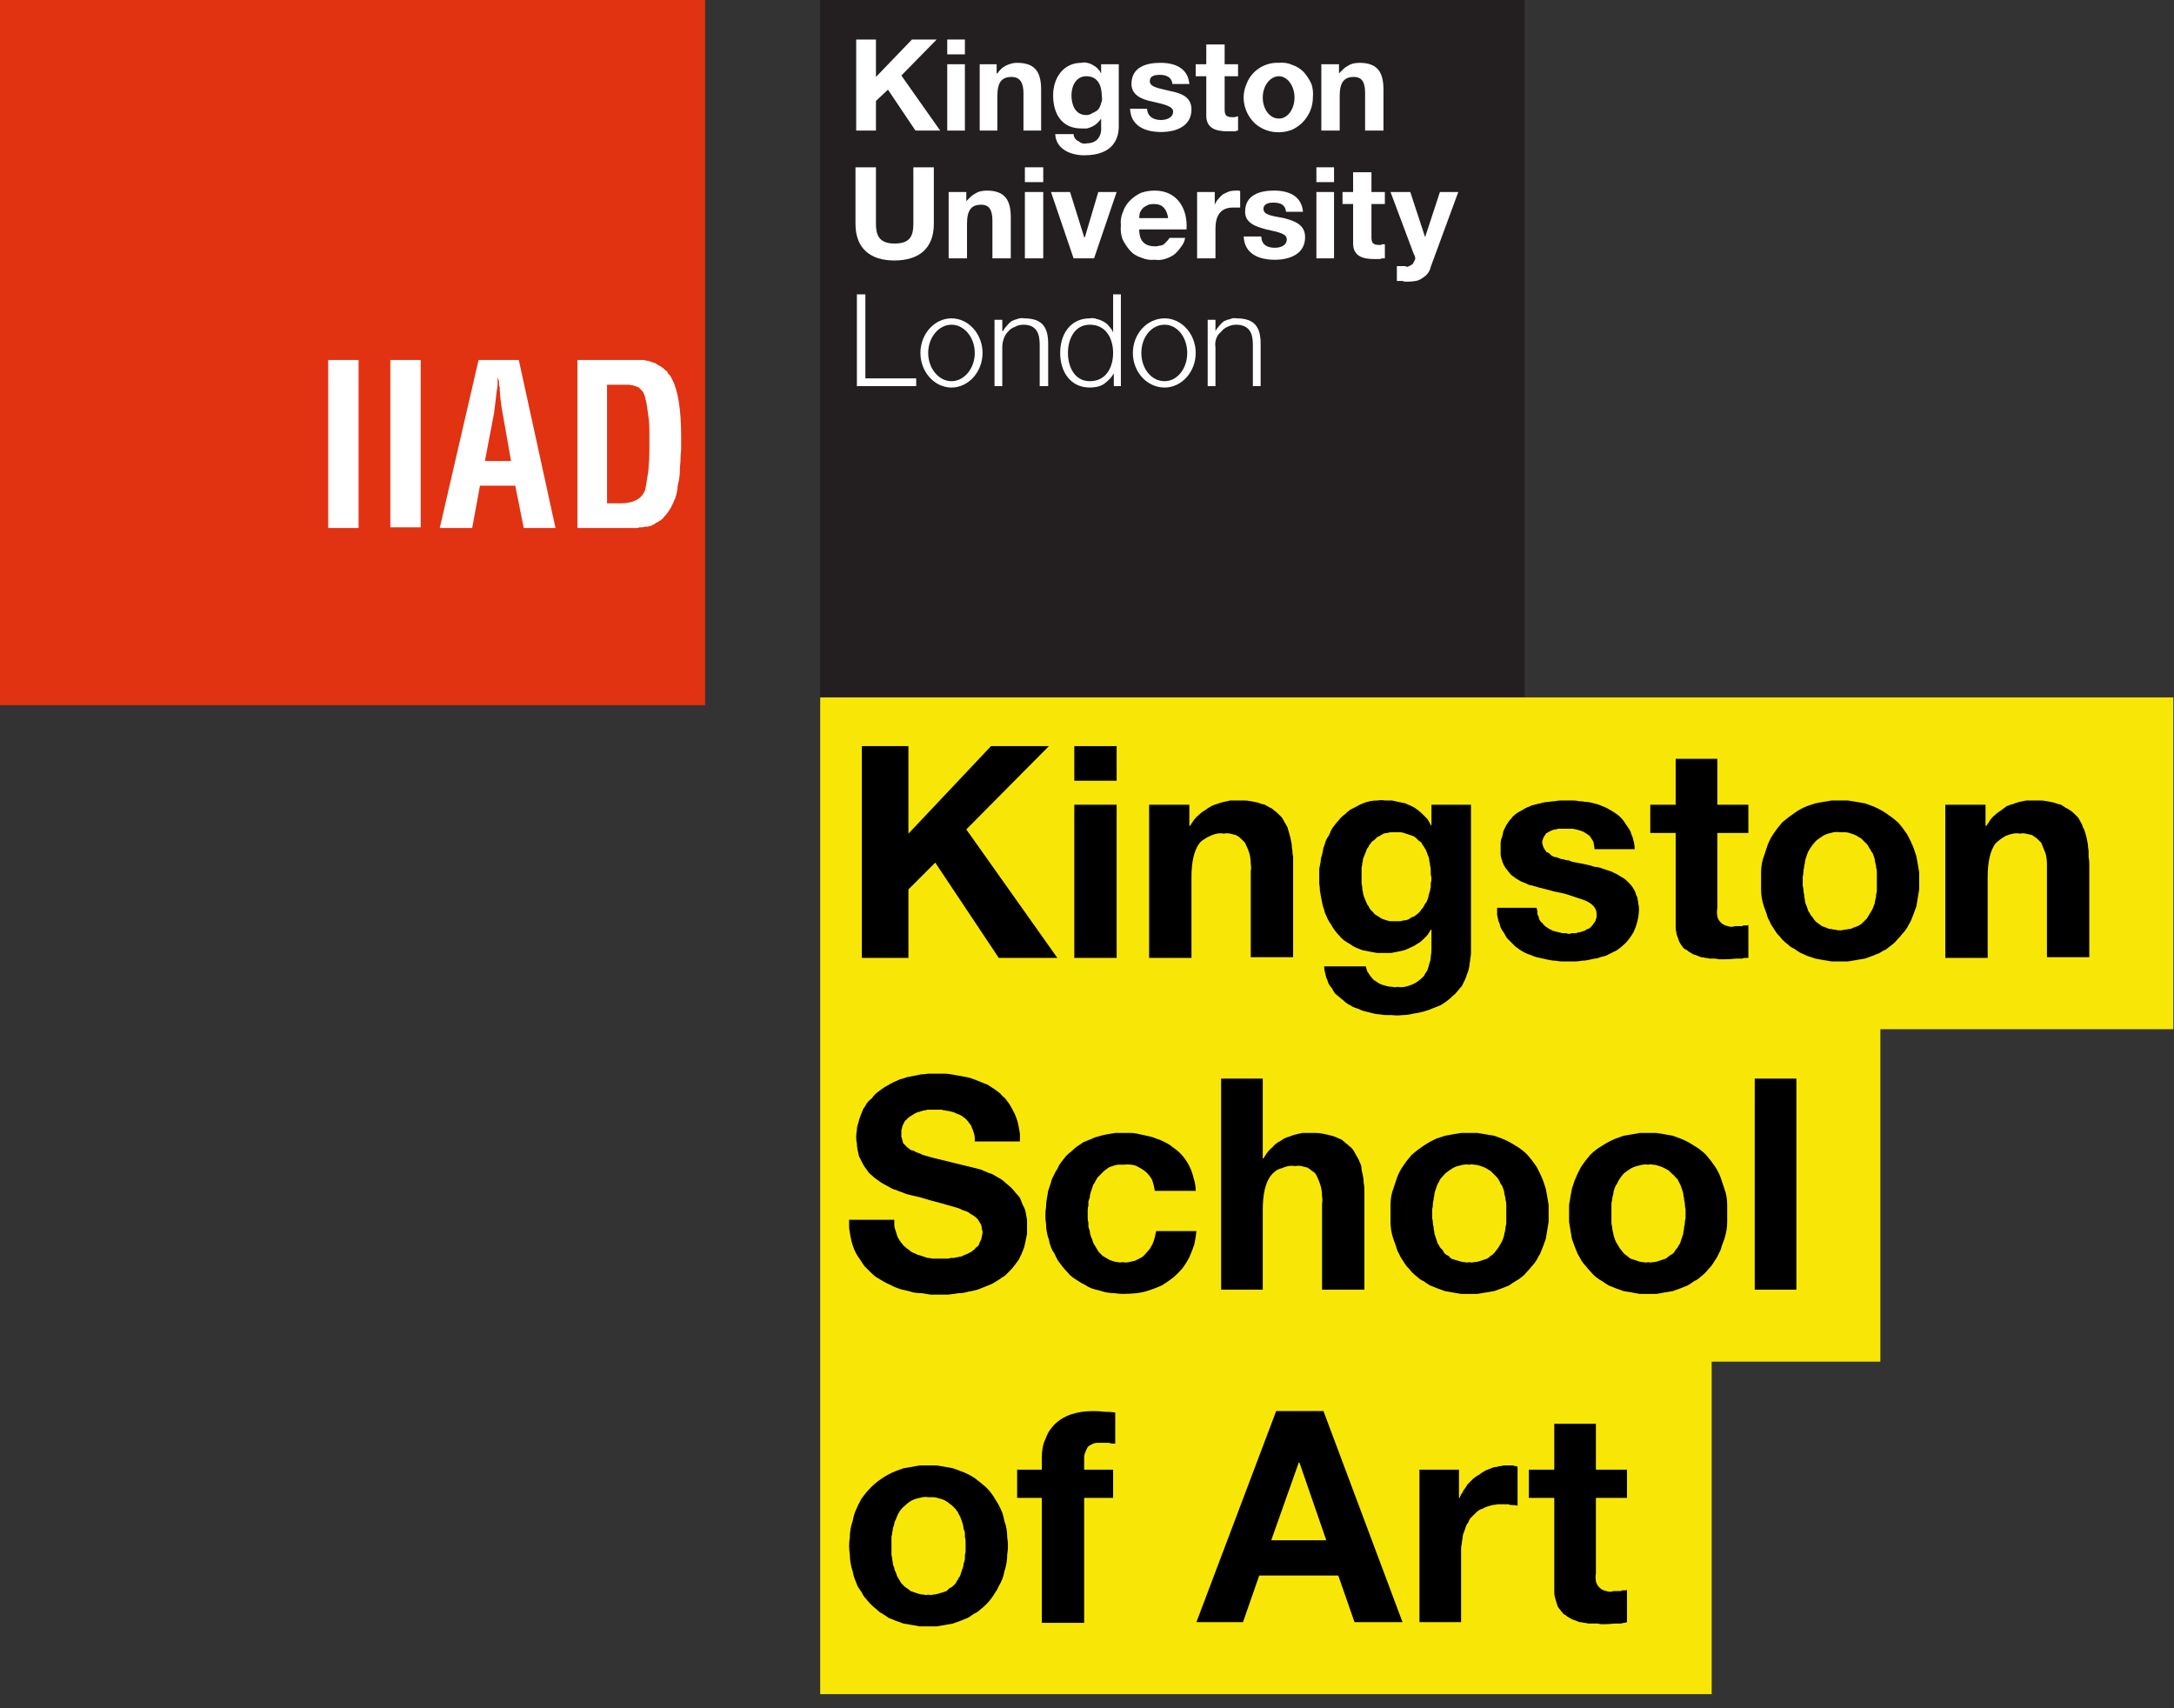 <svg version="1.2" xmlns="http://www.w3.org/2000/svg" viewBox="0 0 308 242" width="308" height="242">
	<rect x="0" y="0" width="308" height="242" fill="#333333" stroke="none"/>
	<title>IIAD Kingston logos-svg</title>
	<style>
		.s0 { fill: #231f20 } 
		.s1 { fill: #ffffff } 
		.s2 { fill: #f8e706 } 
		.s3 { fill: #000000 } 
		.s4 { fill: #e13212 } 
	</style>
	<g id="Layer">
		<path id="Layer" class="s0" d="m116.2 0h99.8v99.9h-99.8z"/>
		<g id="Layer">
			<path id="Layer" class="s1" d="m122.6 53.6h7.2v1.1h-8.4v-13h1.2z"/>
			<path id="Layer" class="s1" d="m189.8 13.6v4.9h-2.6v-9.4h2.5v1.3q0.3-0.3 0.6-0.6 0.3-0.3 0.7-0.5 0.3-0.2 0.7-0.3 0.5-0.1 0.9-0.1c2.7 0 3.4 1.5 3.4 3.8v5.8h-2.6v-5.3c0-1.5-0.4-2.3-1.6-2.3-1.4 0-2 0.8-2 2.7z"/>
			<path id="Layer" class="s1" d="m186.5 23.7h2.5v2.1h-2.5z"/>
			<path id="Layer" class="s1" d="m121.2 31.7v-8h2.9v8c0 1.4 0.3 2.8 2.6 2.8 2.1 0 2.7-0.9 2.7-2.8v-8h2.9v8c0 3.5-2.1 5.2-5.6 5.2-3.4 0-5.5-1.7-5.5-5.2z"/>
			<path id="Layer" fill-rule="evenodd" class="s1" d="m183.1 9.2q0.9 0.3 1.6 1 0.7 0.8 1.1 1.7 0.3 0.9 0.2 1.9c0 2-1.2 3.8-3 4.6-1.9 0.7-4 0.3-5.4-1.1-1.4-1.5-1.8-3.6-1-5.4 0.7-1.9 2.6-3.1 4.6-3q1-0.1 1.9 0.3zm0.3 4.6c0-1.6-1-3-2.2-3-1.3 0-2.3 1.4-2.3 3 0 1.7 1 3 2.3 3 1.2 0 2.2-1.3 2.2-3z"/>
			<path id="Layer" class="s1" d="m194.3 27.2h1.9v1.7h-1.9v4.7c0 0.8 0.2 1.1 1.1 1.1q0.1 0 0.2 0 0.1 0 0.2-0.1 0.1 0 0.2 0 0.1 0 0.2 0v2q-0.2 0-0.4 0-0.2 0.1-0.4 0.1-0.1 0-0.3 0-0.2 0-0.4 0c-1.6 0-3-0.4-3-2.2v-5.6h-1.5v-1.7h1.5v-2.8h2.6z"/>
			<path id="Layer" class="s1" d="m186.5 27.2h2.5v9.4h-2.5z"/>
			<path id="Layer" class="s1" d="m140.6 36.6v-5.3c0-1.5-0.4-2.3-1.6-2.3-1.4 0-2 0.8-2 2.7v4.9h-2.6v-9.4h2.5v1.3q0.3-0.3 0.6-0.6 0.3-0.3 0.7-0.5 0.3-0.2 0.7-0.3 0.5-0.1 0.9-0.1c2.7 0 3.4 1.5 3.4 3.8v5.8z"/>
			<path id="Layer" class="s1" d="m206.6 27.2l-3.9 10.6q-0.1 0.5-0.4 0.9-0.3 0.4-0.8 0.7-0.4 0.3-0.9 0.4-0.6 0.1-1.1 0.1-0.2 0-0.4 0-0.2 0-0.4-0.1-0.2 0-0.4 0-0.2 0-0.4 0v-2.1q0.2 0 0.4 0 0.2 0 0.4 0 0.2 0 0.4 0 0.1 0.1 0.3 0.1 0.3-0.1 0.6-0.3 0.2-0.1 0.3-0.4 0.2-0.3 0.2-0.5 0-0.3-0.2-0.6l-3.3-8.8h2.8l2.1 6.4 2.1-6.4z"/>
			<path id="Layer" class="s1" d="m141.3 18.5h-2.5v-9.4h2.4v1.3h0.1q0.2-0.3 0.5-0.6 0.3-0.3 0.7-0.5 0.4-0.2 0.8-0.3 0.4-0.1 0.8-0.1c2.7 0 3.4 1.5 3.4 3.8v5.8h-2.5v-5.3c0-1.5-0.5-2.3-1.7-2.3-1.4 0-2 0.8-2 2.7z"/>
			<path id="Layer" class="s1" d="m124.1 18.5h-2.8v-12.9h2.8v5.3l5.1-5.3h3.5l-5 5.1 5.5 7.8h-3.5l-3.9-5.8-1.7 1.6z"/>
			<path id="Layer" class="s1" d="m134.2 9.1h2.5v9.4h-2.5z"/>
			<path id="Layer" fill-rule="evenodd" class="s1" d="m134.8 54.9c-2.4 0-4.4-2.2-4.4-4.9 0-2.7 2-4.9 4.4-4.9 2.4 0 4.4 2.2 4.4 4.9 0 2.7-2 4.9-4.4 4.9zm3.3-4.9c0-2.2-1.5-4-3.3-4-1.8 0-3.3 1.8-3.3 4 0 2.2 1.5 4 3.3 4 1.8 0 3.3-1.8 3.3-4z"/>
			<path id="Layer" fill-rule="evenodd" class="s1" d="m158.8 41.7v13h-1v-1.8q-0.3 0.5-0.6 0.8-0.4 0.4-0.8 0.7-0.5 0.3-1 0.4-0.5 0.1-1 0.1c-2.8 0-4.2-2.3-4.2-4.9 0-2.6 1.4-4.9 4.2-4.9q0.5-0.1 1 0.1 0.5 0.1 1 0.4 0.4 0.2 0.7 0.6 0.4 0.4 0.6 0.9v-5.4zm-1.1 8.3c0-1.9-0.9-4-3.3-4-2.2 0-3.1 2.1-3.1 4 0 1.9 0.9 4 3.1 4 2.4 0 3.3-2.1 3.3-4z"/>
			<path id="Layer" class="s1" d="m184.9 33.6c0 2.4-2.2 3.2-4.3 3.2-2.2 0-4.3-0.8-4.4-3.3h2.5c0 1.2 0.9 1.6 1.9 1.6 0.8 0 1.7-0.3 1.7-1.2 0-0.8-1.1-1-2.9-1.4-1.5-0.4-3-0.9-3-2.5 0-2.4 2.1-3 4.1-3 2 0 3.9 0.7 4.1 3h-2.4c-0.1-1-0.8-1.3-1.8-1.3-0.5 0-1.4 0.1-1.4 0.9 0 0.9 1.4 1 2.9 1.3 1.5 0.4 3 0.9 3 2.7z"/>
			<path id="Layer" class="s1" d="m152.1 36.6l-3.2-9.4h2.7l2 6.4h0.1l1.9-6.4h2.6l-3.2 9.4z"/>
			<path id="Layer" fill-rule="evenodd" class="s1" d="m164.3 34.8q0.3 0 0.6-0.2 0.2-0.2 0.4-0.4 0.2-0.2 0.4-0.5h2.2q-0.1 0.7-0.6 1.3-0.4 0.6-1 1.1-0.6 0.4-1.3 0.6-0.7 0.2-1.4 0.1-1 0.1-1.9-0.3-1-0.3-1.6-1-0.7-0.8-1.1-1.7-0.3-0.9-0.2-1.9-0.1-1 0.3-1.9 0.3-0.9 1-1.6 0.7-0.7 1.6-1.1 0.9-0.3 1.9-0.3c3.2 0 4.7 2.6 4.5 5.5h-6.7c0 1.7 0.8 2.4 2.3 2.4q0.3 0 0.6-0.1zm-1.6-5.8q-0.4 0.2-0.7 0.4-0.3 0.3-0.5 0.7-0.1 0.4-0.1 0.8h4.1c-0.2-1.3-0.8-2-2-2q-0.4 0-0.8 0.1z"/>
			<path id="Layer" class="s1" d="m148.5 48.7v6h-1.2v-5.9c0-1.6-0.5-2.8-2.3-2.8q-0.7 0-1.2 0.3-0.6 0.2-1 0.7-0.4 0.4-0.6 1-0.2 0.6-0.2 1.2v5.5h-1.1v-9.4h1.1v1.6h0.1q0.2-0.4 0.5-0.7 0.3-0.4 0.7-0.7 0.4-0.2 0.8-0.3 0.5-0.2 1-0.1c2.6 0 3.4 1.3 3.4 3.6z"/>
			<path id="Layer" class="s1" d="m172.2 36.6h-2.6v-9.4h2.5v1.8q0.2-0.5 0.5-0.8 0.3-0.4 0.7-0.7 0.4-0.2 0.9-0.4 0.4-0.1 0.9-0.1 0.1 0 0.1 0 0.1 0 0.2 0 0 0 0.1 0 0.1 0 0.2 0.1v2.3q-0.2 0-0.3 0-0.1 0-0.2 0-0.1 0-0.2 0-0.2 0-0.3 0c-1.9 0-2.5 1.3-2.5 3z"/>
			<path id="Layer" class="s1" d="m178.6 48.7v6h-1.1v-5.9c0-1.6-0.5-2.8-2.4-2.8q-0.6 0-1.2 0.3-0.5 0.2-0.9 0.7-0.5 0.4-0.7 1-0.2 0.6-0.1 1.2v5.5h-1.1v-9.4h1.1v1.6q0.2-0.4 0.5-0.7 0.3-0.4 0.7-0.7 0.4-0.2 0.9-0.3 0.4-0.2 0.9-0.1c2.6 0 3.4 1.3 3.4 3.6z"/>
			<path id="Layer" class="s1" d="m170.9 10.8h-1.5v-1.7h1.5v-2.8h2.6v2.8h1.9v1.7h-1.9v4.7c0 0.8 0.2 1.1 1.1 1.1q0.1 0 0.2 0 0.1 0 0.2 0 0.1-0.1 0.2-0.1 0.1 0 0.2 0v2q-0.2 0-0.4 0.1-0.2 0-0.4 0-0.1 0-0.3 0-0.2 0-0.4 0c-1.6 0-3-0.4-3-2.2z"/>
			<path id="Layer" fill-rule="evenodd" class="s1" d="m165 54.9c-2.5 0-4.5-2.2-4.5-4.9 0-2.7 2-4.9 4.5-4.9 2.4 0 4.4 2.2 4.4 4.9 0 2.7-2 4.9-4.4 4.9zm3.2-4.9c0-2.2-1.4-4-3.2-4-1.9 0-3.3 1.8-3.3 4 0 2.2 1.4 4 3.3 4 1.8 0 3.2-1.8 3.2-4z"/>
			<path id="Layer" class="s1" d="m134.2 5.6h2.5v2.1h-2.5z"/>
			<path id="Layer" fill-rule="evenodd" class="s1" d="m158.5 9.1v8.8c0 1.5-0.6 4.1-4.9 4.1-1.8 0-4-0.8-4.1-3h2.6q0 0.3 0.2 0.6 0.2 0.3 0.5 0.4 0.2 0.2 0.5 0.3 0.4 0.1 0.7 0c1.4 0 2.1-1 2-2.3v-1.2q-0.2 0.3-0.5 0.6-0.3 0.3-0.7 0.5-0.4 0.2-0.8 0.3-0.4 0-0.8 0c-2.8 0-4-2.1-4-4.7 0-2.4 1.4-4.6 4-4.6q0.4-0.1 0.8 0 0.5 0.1 0.8 0.3 0.4 0.2 0.7 0.5 0.3 0.3 0.5 0.7v-1.3zm-3.7 6.9q0.5-0.2 0.8-0.5 0.3-0.4 0.4-0.9 0.2-0.4 0.1-0.9c0-1.5-0.5-2.9-2.2-2.9-1.4 0-2.1 1.3-2.1 2.7 0 1.3 0.5 2.8 2.1 2.8q0.5 0 0.9-0.3z"/>
			<path id="Layer" class="s1" d="m166.2 15.8c0-0.7-1.1-1-2.9-1.4-1.5-0.3-3-0.9-3-2.5 0-2.4 2.1-3 4.1-3 2 0 3.9 0.7 4.1 3h-2.4c-0.1-1-0.9-1.3-1.8-1.3-0.6 0-1.4 0.1-1.4 0.9 0 0.9 1.4 1 2.9 1.4 1.5 0.3 3 0.8 3 2.6 0 2.4-2.2 3.2-4.3 3.2-2.2 0-4.3-0.8-4.4-3.3h2.4c0.1 1.2 1 1.6 2 1.6 0.7 0 1.7-0.3 1.7-1.2z"/>
			<path id="Layer" class="s1" d="m145.2 27.2h2.6v9.4h-2.6z"/>
			<path id="Layer" class="s1" d="m145.2 23.7h2.6v2.1h-2.6z"/>
		</g>
		<path id="Layer" class="s2" d="m307.9 98.8v47h-41.5v47.1h-23.9v47.1h-126.3v-141.2z"/>
		<g id="Layer">
			<path id="Layer" class="s3" d="m212.1 207.8q0.2-0.1 0.5-0.1 0.3-0.1 0.6-0.1 0.2 0 0.5 0 0.2 0 0.4 0 0.1 0 0.3 0 0.1 0.1 0.3 0.1 0.2 0 0.3 0.1v5.5q-0.4-0.1-1-0.1-0.1 0-0.3-0.1-0.1 0-0.2 0-0.2 0-0.3 0-0.2 0-0.3 0-0.4 0-0.7 0-0.4 0.1-0.7 0.1-0.4 0.1-0.7 0.2-0.4 0.1-0.7 0.3-0.3 0.1-0.5 0.2-0.3 0.2-0.5 0.4-0.2 0.2-0.4 0.4-0.2 0.2-0.4 0.4-0.2 0.3-0.3 0.6-0.2 0.2-0.3 0.5-0.1 0.3-0.2 0.6-0.1 0.3-0.2 0.5-0.1 0.4-0.1 0.7-0.1 0.4-0.1 0.7-0.1 0.3-0.1 0.7 0 0.3 0 0.7v9.7h-5.9v-21.6h5.6v4h0.1q0.1-0.3 0.2-0.5 0.2-0.2 0.3-0.5 0.1-0.2 0.3-0.4 0.2-0.3 0.3-0.5 0.2-0.2 0.4-0.4 0.2-0.2 0.4-0.4 0.2-0.2 0.4-0.3 0.2-0.2 0.5-0.3 0.2-0.2 0.4-0.3 0.3-0.2 0.5-0.3 0.3-0.1 0.5-0.2 0.3-0.1 0.5-0.2 0.3-0.1 0.6-0.1z"/>
			<path id="Layer" class="s3" d="m226.1 208.2h4.4v4h-4.4v10.7q-0.1 0.5 0 1.1 0.1 0.5 0.5 0.9 0.4 0.4 1 0.5 0.5 0.2 1 0 0.5 0 1 0 0.1 0 0.2-0.1 0.1 0 0.3 0 0.1 0 0.2 0 0.1 0 0.2-0.1v4.6q-0.2 0.1-0.4 0.1-0.2 0-0.4 0.1-0.3 0-0.5 0-0.2 0-0.4 0-0.9 0.1-1.8 0.1-0.3 0-0.6-0.1-0.4 0-0.7 0-0.3 0-0.7 0-0.3-0.1-0.6-0.1-0.3-0.1-0.6-0.1-0.3-0.1-0.5-0.2-0.3-0.1-0.6-0.2-0.2-0.1-0.5-0.3-0.2-0.1-0.4-0.3-0.3-0.1-0.4-0.3-0.2-0.2-0.4-0.5-0.2-0.2-0.3-0.4-0.1-0.3-0.2-0.6-0.1-0.4-0.2-0.7-0.1-0.3-0.1-0.7 0-0.3 0-0.7v-12.7h-3.6v-4h3.6v-6.5h5.9z"/>
			<path id="Layer" fill-rule="evenodd" class="s3" d="m198.7 229.8h-6.8l-2.3-6.6h-11.2l-2.3 6.6h-6.6l11.3-29.9h6.7zm-10.8-11.6l-3.8-11h-0.1l-3.9 11z"/>
			<path id="Layer" fill-rule="evenodd" class="s3" d="m142.3 215.5q0.2 0.5 0.3 1.1 0.1 0.6 0.1 1.2 0.1 0.6 0.1 1.2 0 0.6-0.1 1.2 0 0.6-0.1 1.2-0.1 0.6-0.3 1.2-0.1 0.6-0.3 1.1-0.2 0.5-0.5 1-0.2 0.5-0.5 0.9-0.3 0.5-0.6 0.9-0.3 0.4-0.7 0.8-0.4 0.4-0.8 0.7-0.4 0.4-0.9 0.6-0.4 0.3-0.9 0.6-0.5 0.2-1 0.4-0.5 0.2-1.1 0.4-0.5 0.1-1.1 0.2-0.6 0.1-1.2 0.2-0.6 0-1.2 0-0.6 0-1.2 0-0.5-0.1-1.1-0.2-0.6-0.1-1.2-0.2-0.5-0.2-1.1-0.4-0.5-0.2-1-0.4-0.4-0.3-0.9-0.6-0.4-0.2-0.8-0.6-0.4-0.3-0.8-0.7-0.4-0.4-0.7-0.8-0.4-0.4-0.6-0.9-0.3-0.4-0.6-0.9-0.2-0.5-0.4-1-0.2-0.5-0.3-1.1-0.2-0.6-0.3-1.2-0.1-0.6-0.1-1.2-0.1-0.6-0.1-1.2 0-0.6 0.1-1.2 0-0.6 0.1-1.2 0.1-0.6 0.3-1.1 0.1-0.6 0.3-1.2 0.4-1 0.9-1.9 0.6-0.9 1.4-1.7 0.7-0.7 1.6-1.3 0.9-0.6 1.9-1 0.6-0.2 1.1-0.4 0.6-0.1 1.2-0.2 0.5-0.1 1.1-0.2 0.6 0 1.2 0 0.6 0 1.2 0 0.6 0.1 1.2 0.2 0.6 0.1 1.1 0.2 0.6 0.2 1.1 0.4 1.1 0.4 2 1 0.8 0.6 1.6 1.3 0.8 0.8 1.3 1.7 0.6 0.9 1 1.9 0.2 0.6 0.3 1.2zm-5.6 5.4q0-0.3 0-0.6 0.1-0.3 0.1-0.6 0-0.4 0-0.7 0-0.3 0-0.6 0-0.3-0.1-0.7 0-0.3 0-0.6-0.1-0.3-0.2-0.6 0-0.3-0.1-0.6-0.1-0.3-0.2-0.6-0.1-0.3-0.2-0.5-0.2-0.3-0.3-0.6-0.2-0.2-0.3-0.4-0.2-0.2-0.4-0.4-0.2-0.2-0.5-0.4-0.2-0.2-0.4-0.3-0.3-0.2-0.6-0.3-0.4-0.1-0.7-0.2-0.3-0.1-0.6-0.1-0.4 0-0.7 0-0.6-0.1-1.2 0.1-0.6 0.1-1.2 0.4-0.5 0.3-0.9 0.7-0.5 0.4-0.8 0.9-0.2 0.3-0.3 0.6-0.1 0.2-0.2 0.5-0.2 0.3-0.2 0.6-0.1 0.3-0.2 0.6 0 0.3-0.1 0.6 0 0.3-0.1 0.6 0 0.4 0 0.7 0 0.3 0 0.6 0 0.3 0 0.7 0 0.3 0 0.6 0.1 0.3 0.1 0.6 0.1 0.4 0.1 0.7 0.1 0.3 0.2 0.5 0 0.3 0.2 0.6 0.1 0.3 0.2 0.6 0.1 0.2 0.3 0.5 0.1 0.2 0.3 0.5 0.2 0.2 0.4 0.4 0.2 0.2 0.4 0.3 0.3 0.2 0.5 0.4 0.3 0.1 0.6 0.2 0.3 0.1 0.6 0.2 0.3 0.1 0.7 0.1 0.3 0.1 0.6 0 0.3 0.1 0.7 0 0.3 0 0.6-0.1 0.3-0.1 0.7-0.2 0.3-0.1 0.6-0.2 0.2-0.2 0.4-0.4 0.3-0.1 0.5-0.3 0.2-0.2 0.4-0.4 0.1-0.3 0.3-0.5 0.1-0.3 0.3-0.5 0.1-0.3 0.2-0.6 0.1-0.3 0.2-0.6 0.1-0.2 0.1-0.5 0.1-0.3 0.2-0.7z"/>
			<path id="Layer" class="s3" d="m156.5 200q0.8 0 1.5 0.1v4.4q-0.2 0-0.5 0-0.3-0.1-0.5-0.1-0.3 0-0.6 0-0.3 0-0.5 0-0.3 0-0.5 0-0.2 0-0.5 0.1-0.2 0.1-0.4 0.2-0.2 0.1-0.4 0.3-0.1 0.2-0.2 0.4-0.1 0.2-0.2 0.5-0.1 0.2-0.1 0.5 0 0.2 0 0.5v1.3h4.1v4h-4.1v17.7h-6v-17.7h-3.5v-4h3.5v-1.7q0-0.7 0.1-1.3 0.1-0.7 0.4-1.3 0.2-0.6 0.5-1.1 0.4-0.6 0.8-1 1.9-1.9 5.5-1.9 0.8 0 1.6 0.1z"/>
			<path id="Layer" fill-rule="evenodd" class="s3" d="m219 168.4q0.1 0.5 0.2 1.1 0.1 0.6 0.2 1.2 0 0.6 0 1.2 0 0.6 0 1.2-0.1 0.6-0.2 1.2-0.1 0.6-0.2 1.2-0.2 0.6-0.4 1.1-0.2 0.5-0.4 1-0.3 0.5-0.5 0.9-0.3 0.5-0.7 0.9-0.3 0.4-0.7 0.8-0.3 0.4-0.7 0.7-0.5 0.4-0.9 0.6-0.5 0.3-0.9 0.6-0.5 0.2-1 0.4-0.6 0.2-1.1 0.4-0.6 0.1-1.2 0.2-0.6 0.1-1.2 0.2-0.5 0-1.1 0-0.6 0-1.2 0-0.6-0.1-1.2-0.2-0.6-0.1-1.1-0.2-0.6-0.2-1.1-0.4-0.5-0.2-1-0.4-0.5-0.3-0.9-0.6-0.5-0.2-0.9-0.6-0.4-0.3-0.8-0.7-0.3-0.4-0.7-0.8-0.3-0.4-0.6-0.9-0.3-0.4-0.5-0.9-0.3-0.5-0.4-1-0.2-0.5-0.4-1.1-0.2-0.6-0.3-1.2-0.1-0.6-0.1-1.2 0-0.6 0-1.2 0-0.6 0-1.2 0-0.6 0.1-1.2 0.1-0.6 0.3-1.1 0.2-0.6 0.4-1.2 0.3-1 0.9-1.9 0.6-0.9 1.3-1.7 0.8-0.7 1.7-1.3 0.9-0.6 1.8-1 0.6-0.2 1.2-0.4 0.5-0.1 1.1-0.2 0.6-0.1 1.2-0.2 0.6 0 1.2 0 0.6 0 1.1 0 0.6 0.1 1.2 0.2 0.6 0.1 1.2 0.2 0.5 0.2 1.1 0.4 1 0.4 1.9 1 0.9 0.5 1.7 1.3 0.7 0.8 1.3 1.7 0.5 0.9 0.9 1.9 0.2 0.6 0.4 1.2zm-5.7 5.4q0.1-0.3 0.1-0.6 0-0.3 0-0.6 0-0.4 0-0.7 0-0.3 0-0.6 0-0.3 0-0.7 0-0.3-0.1-0.6 0-0.3-0.1-0.6-0.1-0.3-0.1-0.6-0.1-0.3-0.2-0.6-0.1-0.3-0.3-0.5-0.1-0.3-0.3-0.6-0.1-0.2-0.3-0.4-0.2-0.2-0.4-0.4-0.2-0.2-0.4-0.4-0.3-0.2-0.5-0.3-0.3-0.2-0.6-0.3-0.3-0.1-0.6-0.2-0.3-0.1-0.7-0.1-0.3-0.1-0.6 0-0.7-0.1-1.3 0.1-0.6 0.1-1.1 0.4-0.5 0.3-1 0.7-0.4 0.4-0.8 0.9-0.1 0.3-0.3 0.6-0.1 0.2-0.2 0.5-0.1 0.3-0.2 0.6-0.1 0.3-0.1 0.6-0.1 0.3-0.1 0.6-0.1 0.3-0.1 0.6 0 0.4-0.1 0.7 0 0.3 0 0.6 0 0.3 0 0.7 0.1 0.3 0.1 0.6 0 0.3 0.1 0.6 0 0.3 0.1 0.7 0 0.3 0.1 0.5 0.1 0.3 0.2 0.6 0.1 0.3 0.2 0.6 0.2 0.2 0.3 0.5 0.2 0.2 0.4 0.4 0.1 0.3 0.3 0.5 0.2 0.2 0.5 0.3 0.2 0.2 0.4 0.4 0.3 0.1 0.6 0.2 0.3 0.1 0.7 0.2 0.3 0.1 0.6 0.1 0.3 0.1 0.7 0 0.3 0.1 0.6 0 0.3 0 0.7-0.1 0.3-0.1 0.6-0.2 0.3-0.1 0.6-0.2 0.3-0.2 0.5-0.4 0.2-0.1 0.4-0.3 0.2-0.2 0.4-0.5 0.2-0.2 0.3-0.4 0.2-0.3 0.3-0.5 0.2-0.3 0.3-0.6 0.1-0.3 0.2-0.6 0-0.2 0.1-0.5 0.1-0.4 0.1-0.7z"/>
			<path id="Layer" class="s3" d="m179.6 163.2q0.3-0.4 0.7-0.7 0.3-0.4 0.8-0.7 0.4-0.2 0.8-0.5 0.4-0.2 0.8-0.3 0.5-0.2 0.9-0.3 0.4-0.1 0.9-0.2 0.4 0 0.9 0 0.5 0 1 0 0.5 0 1 0.1 0.5 0.1 0.9 0.2 0.5 0.1 1 0.3 0.3 0.2 0.7 0.3 0.3 0.2 0.6 0.5 0.3 0.2 0.6 0.5 0.3 0.2 0.5 0.5 0.2 0.3 0.4 0.7 0.2 0.3 0.4 0.7 0.1 0.3 0.3 0.7 0.1 0.3 0.1 0.7 0.1 0.5 0.2 0.9 0.1 0.5 0.1 1 0.1 0.4 0.1 0.9 0 0.4 0 0.9v13.3h-6v-12.2q0.1-0.5 0-1 0-0.6-0.1-1.1-0.1-0.5-0.3-1-0.2-0.5-0.4-0.9-0.2-0.4-0.6-0.6-0.3-0.3-0.7-0.5-0.4-0.1-0.8-0.2-0.4-0.1-0.9 0-0.5-0.1-1 0-0.5 0.1-0.9 0.3-0.5 0.1-0.9 0.4-0.4 0.3-0.7 0.7-1.1 1.5-1.1 4.8v11.3h-5.9v-29.9h5.9v11.3h0.1q0.3-0.5 0.6-0.9z"/>
			<path id="Layer" fill-rule="evenodd" class="s3" d="m244.3 168.4q0.2 0.5 0.3 1.1 0.1 0.6 0.1 1.2 0 0.6 0 1.2 0 0.6 0 1.2 0 0.6-0.1 1.2-0.1 0.6-0.3 1.2-0.2 0.6-0.4 1.1-0.1 0.5-0.4 1-0.2 0.5-0.5 0.9-0.3 0.5-0.6 0.9-0.4 0.4-0.7 0.8-0.4 0.4-0.8 0.7-0.4 0.4-0.9 0.6-0.4 0.3-0.9 0.6-0.5 0.2-1 0.4-0.5 0.2-1.1 0.4-0.6 0.1-1.2 0.2-0.5 0.1-1.1 0.2-0.6 0-1.2 0-0.6 0-1.2 0-0.6-0.1-1.1-0.2-0.6-0.1-1.2-0.2-0.6-0.2-1.1-0.4-0.5-0.2-1-0.4-0.5-0.3-0.9-0.6-0.4-0.2-0.9-0.6-0.4-0.3-0.7-0.7-0.4-0.4-0.7-0.8-0.4-0.4-0.7-0.9-0.2-0.4-0.5-0.9-0.2-0.5-0.4-1-0.2-0.5-0.4-1.1-0.1-0.6-0.2-1.2-0.1-0.6-0.2-1.2 0-0.6 0-1.2 0-0.6 0-1.2 0.1-0.6 0.2-1.2 0.1-0.6 0.2-1.1 0.2-0.6 0.4-1.2 0.4-1 0.9-1.9 0.6-0.9 1.3-1.7 0.8-0.8 1.7-1.3 0.9-0.6 1.9-1 0.5-0.2 1.1-0.4 0.6-0.1 1.2-0.2 0.5-0.1 1.1-0.2 0.6 0 1.2 0 0.6 0 1.2 0 0.6 0.1 1.2 0.2 0.5 0.1 1.1 0.2 0.6 0.2 1.1 0.4 1 0.4 1.9 1 0.9 0.5 1.7 1.3 0.7 0.8 1.3 1.7 0.6 0.9 0.9 1.9 0.2 0.6 0.4 1.2zm-5.7 5.4q0.1-0.3 0.1-0.6 0-0.3 0.1-0.6 0-0.4 0-0.7 0-0.3 0-0.6-0.1-0.3-0.1-0.7 0-0.3-0.1-0.6 0-0.3-0.1-0.6 0-0.3-0.1-0.6-0.1-0.3-0.2-0.6-0.1-0.3-0.2-0.5-0.2-0.3-0.3-0.6-0.2-0.2-0.4-0.4-0.1-0.2-0.4-0.4-0.2-0.2-0.4-0.4-0.2-0.2-0.5-0.3-0.3-0.2-0.6-0.3-0.3-0.1-0.6-0.2-0.3-0.1-0.6-0.1-0.4-0.1-0.7 0-0.6-0.1-1.2 0.1-0.6 0.1-1.2 0.4-0.5 0.3-1 0.7-0.4 0.4-0.7 0.9-0.2 0.3-0.3 0.6-0.2 0.2-0.3 0.5-0.1 0.3-0.2 0.6 0 0.3-0.1 0.6-0.1 0.3-0.1 0.6-0.1 0.3-0.1 0.6 0 0.4 0 0.7 0 0.3 0 0.6 0 0.3 0 0.7 0 0.3 0 0.6 0 0.3 0.1 0.6 0 0.3 0.1 0.7 0.1 0.3 0.1 0.5 0.1 0.3 0.2 0.6 0.1 0.3 0.3 0.6 0.1 0.2 0.3 0.5 0.1 0.2 0.3 0.4 0.2 0.3 0.4 0.5 0.2 0.2 0.4 0.3 0.2 0.2 0.5 0.4 0.3 0.1 0.6 0.2 0.3 0.1 0.6 0.2 0.3 0.1 0.6 0.1 0.4 0.1 0.7 0 0.3 0.1 0.7 0 0.3 0 0.6-0.1 0.3-0.1 0.6-0.2 0.3-0.1 0.6-0.2 0.3-0.2 0.5-0.4 0.2-0.1 0.5-0.3 0.2-0.2 0.3-0.4 0.2-0.3 0.4-0.5 0.1-0.3 0.3-0.5 0.1-0.3 0.2-0.6 0.1-0.3 0.2-0.6 0.1-0.2 0.1-0.5 0.1-0.4 0.1-0.7z"/>
			<path id="Layer" class="s3" d="m248.6 152.8h5.9v29.9h-5.9z"/>
			<path id="Layer" class="s3" d="m169.5 174.4q-0.1 1-0.3 1.9-0.3 0.9-0.7 1.8-0.4 0.8-1 1.6-0.6 0.7-1.3 1.3-0.8 0.6-1.6 1.1-0.9 0.4-1.8 0.7-0.9 0.3-1.8 0.4-1 0.1-1.9 0.1-0.6 0-1.2-0.1-0.5 0-1.1-0.1-0.5-0.1-1.1-0.3-0.5-0.1-1.1-0.3-0.5-0.2-0.9-0.5-0.5-0.2-0.9-0.5-0.5-0.3-0.9-0.6-0.4-0.3-0.7-0.7-0.4-0.4-0.7-0.8-0.3-0.4-0.6-0.8-0.3-0.5-0.5-1-0.3-0.4-0.5-0.9-0.2-0.5-0.3-1.1-0.2-0.5-0.3-1.1-0.1-0.6-0.1-1.1-0.1-0.6-0.1-1.2 0-0.6 0.1-1.2 0-0.6 0.1-1.1 0.1-0.6 0.2-1.2 0.2-0.6 0.4-1.2 0.1-0.5 0.4-1 0.2-0.5 0.5-0.9 0.2-0.5 0.5-0.9 0.4-0.5 0.7-0.9 0.4-0.4 0.8-0.7 0.4-0.4 0.8-0.7 0.5-0.3 0.9-0.6 0.5-0.2 1-0.4 0.6-0.3 1.1-0.4 0.6-0.2 1.2-0.3 0.6-0.1 1.2-0.2 0.6 0 1.2 0 0.5 0 1 0 0.4 0 0.9 0.1 0.5 0.1 0.9 0.2 0.5 0.1 0.9 0.2 0.5 0.1 0.9 0.3 0.4 0.1 0.8 0.3 0.4 0.2 0.8 0.4 0.4 0.2 0.7 0.5 0.8 0.5 1.4 1.2 0.6 0.7 1 1.5 0.4 0.8 0.6 1.7 0.3 0.9 0.3 1.8h-5.8q-0.1-0.8-0.4-1.6-0.4-0.7-1-1.2-0.7-0.5-1.4-0.8-0.8-0.2-1.6-0.1-0.3 0-0.7 0-0.3 0-0.6 0.1-0.3 0.1-0.6 0.2-0.3 0.1-0.5 0.3-0.3 0.2-0.5 0.4-0.2 0.2-0.4 0.4-0.2 0.2-0.4 0.4-0.1 0.2-0.3 0.5-0.1 0.3-0.3 0.5-0.1 0.3-0.2 0.6-0.1 0.3-0.2 0.6-0.1 0.3-0.1 0.6-0.1 0.3-0.2 0.6 0 0.3 0 0.6-0.1 0.3-0.1 0.6 0 0.3 0 0.6 0 0.3 0 0.6 0 0.3 0.1 0.6 0 0.3 0 0.6 0.1 0.3 0.2 0.6 0 0.3 0.1 0.6 0.1 0.3 0.2 0.5 0.1 0.3 0.2 0.6 0.1 0.2 0.3 0.5 0.1 0.2 0.3 0.5 0.1 0.2 0.3 0.4 0.2 0.2 0.4 0.4 0.3 0.2 0.5 0.3 0.3 0.2 0.5 0.3 0.3 0.1 0.6 0.2 0.3 0.1 0.6 0.1 0.3 0.1 0.6 0 0.5 0.1 0.9 0 0.5-0.1 0.9-0.2 0.4-0.2 0.8-0.4 0.4-0.2 0.7-0.6 0.3-0.3 0.6-0.7 0.2-0.3 0.4-0.7 0.2-0.5 0.3-0.9 0.1-0.4 0.2-0.9z"/>
			<path id="Layer" class="s3" d="m145.5 174.8q-0.1 0.5-0.2 1-0.1 0.5-0.2 0.9-0.2 0.5-0.4 1-0.2 0.4-0.4 0.8-0.3 0.4-0.6 0.8-0.3 0.4-0.6 0.7-0.4 0.4-0.7 0.7-0.5 0.3-0.9 0.6-0.5 0.3-1 0.6-0.5 0.2-1 0.4-0.5 0.2-1 0.4-0.7 0.2-1.4 0.3-0.6 0.2-1.3 0.2-0.7 0.1-1.4 0.2-0.7 0-1.3 0-0.6 0-1.3 0-0.6-0.1-1.2-0.2-0.6 0-1.2-0.1-0.6-0.2-1.1-0.3-0.6-0.1-1.1-0.3-0.6-0.2-1.1-0.5-0.5-0.2-1-0.5-0.5-0.3-1-0.6-0.4-0.3-0.8-0.7-0.4-0.4-0.8-0.8-0.3-0.4-0.6-0.9-0.3-0.4-0.6-0.9-0.3-0.6-0.5-1.2-0.2-0.6-0.3-1.2-0.1-0.6-0.2-1.2 0-0.6 0-1.2h6.4q0 0.3 0 0.7 0 0.3 0.1 0.6 0.1 0.3 0.2 0.6 0.1 0.4 0.2 0.6 0.2 0.3 0.3 0.5 0.2 0.3 0.4 0.5 0.1 0.2 0.4 0.4 0.2 0.2 0.4 0.3 0.2 0.2 0.5 0.4 0.2 0.1 0.5 0.2 0.3 0.2 0.5 0.2 0.3 0.1 0.6 0.2 0.3 0.1 0.6 0.2 0.3 0 0.7 0.1 0.3 0 0.6 0 0.3 0 0.6 0 0.3 0 0.5 0 0.2 0 0.5 0 0.2 0 0.4-0.1 0.3 0 0.5 0 0.3-0.1 0.5-0.1 0.2-0.1 0.5-0.1 0.2-0.1 0.4-0.2 0.3-0.1 0.5-0.2 0.2-0.1 0.4-0.2 0.2-0.1 0.4-0.3 0.2-0.1 0.3-0.3 0.2-0.2 0.4-0.3 0.1-0.2 0.2-0.5 0.1-0.2 0.2-0.4 0.1-0.3 0.1-0.5 0.1-0.3 0.1-0.5 0-0.3-0.1-0.5 0-0.3-0.1-0.6-0.1-0.2-0.3-0.5-0.1-0.2-0.3-0.4-0.2-0.2-0.5-0.4-0.2-0.1-0.5-0.3-0.2-0.2-0.5-0.3-0.3-0.1-0.6-0.2-0.3-0.2-0.7-0.3-0.3-0.1-0.7-0.2-0.3-0.1-0.7-0.2-0.3-0.1-0.7-0.2-1.6-0.4-3.2-0.9-0.5-0.1-0.9-0.2-0.4-0.1-0.8-0.2-0.4-0.1-0.8-0.3-0.4-0.1-0.8-0.3-0.4-0.1-0.8-0.3-0.3-0.2-0.7-0.4-0.4-0.2-0.7-0.4-0.3-0.2-0.7-0.5-0.3-0.2-0.6-0.5-0.3-0.2-0.5-0.5-0.3-0.4-0.5-0.7-0.2-0.3-0.4-0.7-0.2-0.4-0.4-0.8-0.1-0.4-0.2-0.9-0.1-0.4-0.1-0.9-0.1-0.4-0.1-0.9 0-0.5 0.1-1 0-0.5 0.2-1 0.1-0.5 0.3-1 0.2-0.5 0.4-1 0.3-0.4 0.5-0.8 0.3-0.4 0.7-0.7 0.3-0.4 0.6-0.7 0.4-0.3 0.8-0.6 0.4-0.3 0.8-0.5 0.5-0.3 0.9-0.5 0.5-0.2 0.9-0.4 0.5-0.1 1-0.3 0.5-0.1 1-0.2 0.5-0.1 1-0.2 0.5 0 1-0.1 0.5 0 1 0 0.6 0 1.2 0 0.5 0 1.1 0.1 0.6 0.1 1.1 0.2 0.6 0.1 1.1 0.2 0.5 0.1 1 0.3 0.5 0.2 1 0.4 0.5 0.2 1 0.4 0.4 0.3 0.9 0.6 0.4 0.3 0.8 0.6 0.3 0.4 0.7 0.7 0.3 0.4 0.6 0.8 0.3 0.5 0.5 0.9 0.3 0.5 0.5 1.1 0.2 0.5 0.3 1.1 0.1 0.5 0.2 1.1 0 0.6 0 1.1h-6.4q0-0.3 0-0.5 0-0.3-0.1-0.6-0.1-0.3-0.2-0.6-0.1-0.2-0.2-0.5-0.1-0.2-0.3-0.4-0.1-0.2-0.3-0.4-0.1-0.1-0.3-0.3-0.2-0.1-0.4-0.3-0.2-0.1-0.4-0.2-0.3-0.1-0.5-0.2-0.2-0.1-0.5-0.2-0.2 0-0.4-0.1-0.3 0-0.6-0.1-0.3 0-0.5-0.1-0.3 0-0.6 0-0.3 0-0.6 0-0.2 0-0.4 0-0.2 0-0.4 0-0.2 0.1-0.4 0.1-0.2 0-0.4 0.1-0.2 0-0.3 0.1-0.2 0-0.4 0.1-0.2 0.1-0.4 0.2-0.1 0.1-0.3 0.2-0.2 0.1-0.3 0.2-0.2 0.1-0.3 0.2-0.1 0.2-0.3 0.3-0.1 0.1-0.2 0.3-0.1 0.2-0.2 0.4-0.1 0.2-0.1 0.4-0.1 0.2-0.1 0.4 0 0.2 0 0.4 0 0.2 0 0.4 0 0.2 0.1 0.3 0 0.2 0.1 0.4 0 0.2 0.1 0.3 0.2 0.2 0.3 0.3 0.2 0.2 0.3 0.3 0.2 0.1 0.4 0.3 0.2 0.1 0.4 0.1 0.3 0.2 0.6 0.3 0.4 0.1 0.7 0.3 0.3 0.1 0.7 0.2 0.3 0.1 0.7 0.2 1.7 0.4 4.5 1.1 0.9 0.2 2.4 0.6 0.4 0.2 0.7 0.3 0.4 0.2 0.8 0.3 0.4 0.2 0.7 0.4 0.4 0.2 0.7 0.4 0.4 0.3 0.7 0.6 0.4 0.3 0.7 0.6 0.3 0.3 0.6 0.7 0.3 0.3 0.6 0.7 0.2 0.5 0.4 1 0.3 0.5 0.4 1 0.1 0.5 0.2 1.1 0 0.5 0 1 0 0.5 0 1z"/>
			<path id="Layer" class="s3" d="m225.2 131.5q0.1-0.1 0.2-0.2 0.1-0.1 0.2-0.2 0.1-0.2 0.2-0.3 0.1-0.1 0.2-0.3 0.1-0.1 0.1-0.3 0.1-0.2 0.1-0.4 0-0.1 0-0.3 0-1.3-1.8-2-0.6-0.2-1.2-0.4-0.6-0.2-1.2-0.4-0.7-0.2-1.3-0.3-0.6-0.1-1.2-0.3-1.3-0.3-2.6-0.7-0.3 0-0.6-0.2-0.2-0.1-0.5-0.2-0.3-0.1-0.6-0.3-0.2-0.1-0.5-0.3-0.2-0.2-0.4-0.3-0.3-0.2-0.4-0.4-0.2-0.2-0.4-0.5-0.2-0.2-0.3-0.4-0.2-0.3-0.3-0.6-0.1-0.3-0.2-0.6-0.1-0.3-0.1-0.6 0-0.3 0-0.7 0-0.4 0-0.8 0-0.5 0.2-0.9 0.1-0.5 0.2-0.9 0.2-0.4 0.4-0.8 0.2-0.3 0.4-0.6 0.3-0.3 0.5-0.6 0.3-0.3 0.6-0.5 0.3-0.2 0.7-0.4 0.3-0.2 0.7-0.4 0.3-0.1 0.7-0.3 0.4-0.1 0.8-0.2 0.4-0.1 0.8-0.2 0.4-0.1 0.8-0.1 0.5-0.1 0.9-0.1 0.4-0.1 0.9-0.1 0.4 0 0.8 0 0.4 0 0.9 0 0.4 0 0.8 0.1 0.5 0 0.9 0.1 0.4 0 0.8 0.1 0.4 0.1 0.8 0.2 0.4 0.1 0.8 0.3 0.3 0.1 0.7 0.3 0.3 0.2 0.7 0.4 0.3 0.2 0.6 0.4 0.3 0.2 0.6 0.5 0.3 0.3 0.5 0.6 0.2 0.3 0.4 0.6 0.3 0.4 0.5 0.8 0.1 0.4 0.3 0.8 0.1 0.4 0.2 0.8 0.1 0.5 0.1 0.9h-5.7q0-0.3-0.1-0.7 0-0.3-0.2-0.6-0.2-0.3-0.4-0.6-0.3-0.2-0.6-0.4-0.3-0.2-0.6-0.3-0.4-0.1-0.7-0.2-0.4-0.1-0.7-0.1-0.4 0-0.8 0-0.1 0-0.2 0-0.2 0-0.3 0-0.1 0-0.3 0-0.1 0-0.2 0-0.2 0-0.3 0.1-0.2 0-0.3 0-0.1 0.1-0.3 0.1-0.1 0.1-0.2 0.1-0.1 0.1-0.2 0.1-0.2 0.1-0.3 0.2-0.1 0-0.2 0.1 0 0.1-0.1 0.2-0.1 0.1-0.2 0.3 0 0.1-0.1 0.2 0 0.2-0.1 0.3 0 0.1 0 0.3 0 0.2 0.1 0.4 0 0.1 0.1 0.3 0.1 0.2 0.2 0.3 0.1 0.2 0.2 0.3 0.2 0.1 0.4 0.2 0.2 0.2 0.3 0.3 0.2 0.1 0.4 0.2 0.2 0 0.5 0.1 0.2 0.1 0.5 0.2 0.3 0 0.5 0.1 0.3 0.1 0.6 0.1 0.2 0.1 0.5 0.2 1.2 0.2 2.5 0.5 0.3 0.1 0.6 0.2 0.3 0 0.7 0.1 0.3 0.1 0.6 0.2 0.3 0.1 0.6 0.2 0.3 0.1 0.6 0.2 0.3 0.2 0.6 0.3 0.2 0.1 0.5 0.3 0.3 0.2 0.5 0.3 0.3 0.2 0.5 0.4 0.2 0.2 0.4 0.4 0.2 0.2 0.4 0.5 0.1 0.2 0.3 0.5 0.1 0.2 0.2 0.6 0.2 0.3 0.2 0.6 0.1 0.3 0.1 0.6 0.1 0.4 0.1 0.7 0 0.9-0.2 1.7-0.2 0.9-0.6 1.7-0.4 0.7-1 1.4-0.6 0.6-1.3 1.1-0.4 0.2-0.8 0.4-0.4 0.2-0.8 0.4-0.4 0.1-0.8 0.2-0.4 0.2-0.8 0.2-0.5 0.1-0.9 0.2-0.5 0.1-0.9 0.1-0.5 0.1-0.9 0.1-0.5 0-0.9 0-0.5 0-1 0-0.4 0-0.9-0.1-0.4 0-0.9-0.1-0.5-0.1-0.9-0.2-0.4-0.1-0.9-0.2-0.4-0.1-0.8-0.3-0.4-0.1-0.8-0.3-0.4-0.2-0.7-0.4-0.4-0.3-0.7-0.5-0.3-0.3-0.6-0.6-0.3-0.3-0.6-0.6-0.2-0.3-0.4-0.7-0.3-0.4-0.5-0.8-0.1-0.5-0.3-0.9-0.1-0.5-0.2-0.9 0-0.5 0-1h5.6q0 0.2 0.1 0.4 0 0.3 0 0.5 0.1 0.2 0.2 0.4 0 0.2 0.1 0.4 0.1 0.1 0.2 0.3 0.2 0.1 0.3 0.3 0.1 0.1 0.3 0.3 0.1 0.1 0.3 0.2 0.1 0.1 0.3 0.2 0.2 0.1 0.4 0.2 0.1 0.1 0.3 0.1 0.2 0.1 0.4 0.1 0.2 0.1 0.4 0.1 0.2 0.1 0.5 0.1 0.2 0 0.4 0 0.2 0.1 0.4 0.1 0.2 0 0.3-0.1 0.2 0 0.4 0 0.1 0 0.3 0 0.2-0.1 0.3-0.1 0.2 0 0.4-0.1 0.1 0 0.3-0.1 0.1 0 0.3-0.1 0.1-0.1 0.3-0.2 0.1 0 0.3-0.1z"/>
			<path id="Layer" fill-rule="evenodd" class="s3" d="m189.9 115.9q0.3-0.3 0.7-0.6 0.3-0.3 0.7-0.6 0.4-0.2 0.8-0.4 0.5-0.3 1-0.5 0.5-0.2 1-0.3 0.5-0.1 1.1-0.1 0.5-0.1 1 0 0.5 0 1 0 0.5 0.1 0.9 0.2 0.5 0.1 1 0.2 0.4 0.2 0.9 0.4 0.4 0.2 0.8 0.5 0.4 0.3 0.7 0.6 0.4 0.4 0.7 0.7 0.3 0.4 0.5 0.9h0.1v-2.9h5.6v20.3q0 0.3 0 0.7 0 0.4-0.1 0.8 0 0.3-0.1 0.7 0 0.4-0.1 0.7-0.1 0.5-0.3 0.9-0.1 0.4-0.3 0.8-0.2 0.4-0.4 0.8-0.3 0.3-0.6 0.7-0.3 0.4-0.7 0.7-0.4 0.4-0.8 0.7-0.4 0.3-0.9 0.6-0.5 0.2-1 0.4-0.7 0.3-1.4 0.5-0.7 0.2-1.5 0.3-0.7 0.2-1.5 0.2-0.8 0.1-1.5 0-0.4 0-0.8 0-0.4 0-0.9-0.1-0.4 0-0.8-0.1-0.4-0.1-0.8-0.2-0.4-0.1-0.8-0.2-0.3-0.1-0.7-0.3-0.4-0.1-0.8-0.3-0.3-0.2-0.7-0.4-0.3-0.2-0.6-0.5-0.3-0.2-0.6-0.5-0.3-0.2-0.6-0.5-0.2-0.3-0.4-0.7-0.3-0.3-0.5-0.7-0.1-0.4-0.3-0.8-0.1-0.4-0.2-0.8-0.1-0.4-0.1-0.8h5.9q0.1 0.3 0.2 0.7 0.2 0.3 0.4 0.6 0.2 0.3 0.5 0.6 0.3 0.2 0.6 0.4 0.3 0.2 0.6 0.3 0.4 0.1 0.7 0.2 0.4 0.1 0.8 0.1 0.3 0.1 0.7 0 0.5 0.1 1 0 0.5-0.1 1-0.3 0.5-0.2 0.9-0.5 0.4-0.3 0.8-0.7 0.2-0.4 0.5-0.8 0.2-0.5 0.3-1 0.2-0.5 0.2-1 0.1-0.5 0.1-1v-2.8h-0.1q-0.2 0.4-0.5 0.8-0.3 0.3-0.7 0.7-0.3 0.3-0.7 0.5-0.4 0.3-0.9 0.5-0.4 0.2-0.9 0.4-0.4 0.1-0.9 0.2-0.5 0.1-1 0.2-0.4 0-0.9 0-0.6 0-1.1 0-0.5-0.1-1.1-0.2-0.5-0.1-1-0.2-0.5-0.2-1-0.4-0.4-0.2-0.8-0.5-0.4-0.2-0.8-0.5-0.4-0.3-0.7-0.7-0.3-0.3-0.6-0.7-0.3-0.4-0.5-0.8-0.3-0.4-0.5-0.8-0.2-0.5-0.4-0.9-0.1-0.5-0.3-1-0.1-0.5-0.2-1-0.1-0.5-0.2-1.1 0-0.5-0.1-1 0-0.5 0-1.1 0-0.5 0-1 0.1-0.5 0.2-1 0-0.5 0.2-1 0.1-0.5 0.2-1 0.2-0.5 0.3-0.9 0.2-0.5 0.5-0.9 0.2-0.5 0.4-0.9 0.3-0.4 0.6-0.8 0.3-0.3 0.6-0.7zm12.7 10.3q0-0.2 0.1-0.5 0-0.3 0-0.6 0.1-0.3 0.1-0.6 0-0.3-0.1-0.6 0-0.3 0-0.6 0-0.4-0.1-0.7 0-0.3-0.1-0.6 0-0.3-0.1-0.6-0.1-0.2-0.2-0.5-0.1-0.3-0.2-0.5-0.2-0.3-0.3-0.5-0.2-0.2-0.3-0.5-0.2-0.2-0.4-0.3-0.2-0.2-0.4-0.4-0.2-0.2-0.5-0.3-0.3-0.1-0.6-0.2-0.3-0.1-0.6-0.2-0.3-0.1-0.6-0.1-0.3 0-0.6 0-0.3 0-0.6 0-0.3 0-0.5 0.1-0.3 0-0.6 0.1-0.2 0.1-0.5 0.3-0.2 0.1-0.4 0.2-0.2 0.2-0.4 0.4-0.2 0.1-0.4 0.3-0.1 0.2-0.3 0.4-0.1 0.3-0.3 0.5-0.1 0.2-0.2 0.5-0.1 0.2-0.2 0.5-0.1 0.2-0.2 0.5 0 0.3-0.1 0.6 0 0.3-0.1 0.6 0 0.3 0 0.5 0 0.3 0 0.6 0 0.3 0 0.6 0 0.3 0 0.6 0.1 0.3 0.1 0.6 0 0.3 0.1 0.6 0 0.2 0.1 0.5 0.1 0.3 0.2 0.5 0.1 0.3 0.2 0.5 0.1 0.3 0.3 0.5 0.1 0.3 0.3 0.5 0.2 0.2 0.4 0.4 0.1 0.2 0.3 0.3 0.3 0.2 0.5 0.3 0.2 0.2 0.5 0.3 0.3 0.1 0.6 0.2 0.3 0.1 0.6 0.1 0.3 0 0.6 0 0.3 0 0.6 0 0.3 0 0.5-0.1 0.3 0 0.6-0.1 0.3-0.1 0.5-0.3 0.2-0.1 0.5-0.2 0.2-0.2 0.4-0.3 0.2-0.2 0.4-0.4 0.1-0.2 0.3-0.4 0.2-0.2 0.3-0.5 0.1-0.2 0.3-0.4 0.1-0.3 0.2-0.5 0.1-0.3 0.1-0.5 0.1-0.3 0.2-0.6z"/>
			<path id="Layer" fill-rule="evenodd" class="s3" d="m271.5 121.3q0.1 0.5 0.2 1.1 0.1 0.6 0.2 1.2 0 0.6 0 1.2 0 0.6 0 1.2-0.1 0.6-0.2 1.2-0.1 0.6-0.2 1.2-0.2 0.6-0.4 1.1-0.2 0.5-0.4 1-0.3 0.5-0.5 0.9-0.3 0.5-0.7 0.9-0.3 0.4-0.7 0.8-0.3 0.4-0.7 0.7-0.5 0.4-0.9 0.7-0.5 0.2-0.9 0.5-0.5 0.2-1 0.4-0.6 0.2-1.1 0.4-0.6 0.1-1.2 0.2-0.6 0.1-1.2 0.2-0.5 0-1.1 0-0.6 0-1.2 0-0.6-0.1-1.2-0.2-0.6-0.1-1.1-0.2-0.6-0.2-1.2-0.4-0.4-0.2-0.9-0.4-0.5-0.3-0.9-0.6-0.5-0.2-0.9-0.6-0.4-0.3-0.8-0.7-0.3-0.4-0.7-0.8-0.3-0.4-0.6-0.9-0.3-0.4-0.5-0.9-0.3-0.5-0.4-1-0.2-0.5-0.4-1.1-0.2-0.6-0.3-1.2-0.1-0.6-0.1-1.2 0-0.6 0-1.2 0-0.6 0-1.2 0-0.6 0.1-1.2 0.1-0.6 0.3-1.1 0.2-0.6 0.4-1.2 0.3-1 0.9-1.9 0.6-0.9 1.3-1.7 0.8-0.7 1.7-1.3 0.8-0.6 1.8-1 0.6-0.2 1.2-0.4 0.5-0.1 1.1-0.2 0.6-0.1 1.2-0.2 0.6 0 1.2 0 0.6 0 1.1 0 0.6 0.1 1.2 0.2 0.6 0.1 1.2 0.2 0.5 0.2 1.1 0.4 1 0.4 1.9 1 0.9 0.6 1.7 1.3 0.7 0.8 1.3 1.7 0.5 0.9 0.9 1.9 0.2 0.6 0.4 1.2zm-5.7 5.4q0.1-0.3 0.1-0.6 0-0.3 0-0.6 0-0.3 0-0.7 0-0.3 0-0.6 0-0.3 0-0.7 0-0.3-0.1-0.6 0-0.3-0.1-0.6-0.1-0.3-0.1-0.6-0.1-0.3-0.2-0.6-0.1-0.3-0.3-0.5-0.1-0.3-0.3-0.5-0.1-0.3-0.3-0.5-0.2-0.2-0.4-0.4-0.2-0.2-0.4-0.4-0.3-0.2-0.5-0.3-0.3-0.2-0.6-0.3-0.3-0.1-0.6-0.2-0.3-0.1-0.7-0.1-0.3 0-0.6 0-0.7-0.1-1.3 0.1-0.6 0.1-1.1 0.4-0.5 0.3-1 0.7-0.4 0.4-0.8 1-0.1 0.2-0.3 0.5-0.1 0.2-0.2 0.5-0.1 0.3-0.2 0.6-0.1 0.3-0.1 0.6-0.1 0.3-0.1 0.6-0.1 0.3-0.1 0.6 0 0.4-0.1 0.7 0 0.3 0 0.6 0 0.4 0 0.7 0.1 0.3 0.1 0.6 0 0.3 0.1 0.6 0 0.4 0.1 0.7 0 0.3 0.1 0.6 0.1 0.2 0.2 0.5 0.1 0.3 0.2 0.6 0.2 0.2 0.3 0.5 0.2 0.2 0.4 0.5 0.1 0.2 0.3 0.4 0.2 0.2 0.5 0.4 0.2 0.1 0.4 0.3 0.3 0.1 0.6 0.2 0.3 0.2 0.7 0.2 0.3 0.1 0.6 0.1 0.3 0.1 0.7 0.1 0.3 0 0.6-0.1 0.3 0 0.7-0.1 0.3 0 0.6-0.2 0.3-0.1 0.6-0.2 0.3-0.2 0.5-0.3 0.2-0.2 0.4-0.4 0.2-0.2 0.4-0.4 0.2-0.3 0.3-0.5 0.2-0.3 0.3-0.5 0.2-0.3 0.3-0.6 0.1-0.3 0.2-0.5 0-0.3 0.1-0.6 0.1-0.3 0.1-0.7z"/>
			<path id="Layer" class="s3" d="m294.8 116.5q0.2 0.3 0.3 0.7 0.2 0.3 0.3 0.7 0.1 0.4 0.2 0.7 0.1 0.5 0.2 1 0 0.4 0.1 0.9 0 0.4 0 0.9 0.1 0.5 0.1 0.9v13.3h-6v-12.2q0-0.5 0-1 0-0.5-0.1-1.1-0.1-0.5-0.3-0.9-0.2-0.5-0.4-1-0.3-0.3-0.6-0.6-0.4-0.3-0.7-0.5-0.4-0.1-0.9-0.2-0.4-0.1-0.8 0-0.5-0.1-1 0-0.5 0.1-1 0.3-0.4 0.2-0.8 0.5-0.4 0.3-0.7 0.6-1.1 1.5-1.1 4.8v11.4h-6v-21.7h5.7v3h0.1q0.3-0.4 0.6-0.9 0.3-0.4 0.7-0.7 0.3-0.3 0.8-0.6 0.4-0.3 0.8-0.6 0.5-0.2 0.9-0.3 0.5-0.2 0.9-0.3 0.5-0.1 1-0.2 0.5 0 0.9 0 0.5 0 1 0 0.5 0 1 0.1 0.5 0.1 1 0.2 0.5 0.2 1 0.3 0.3 0.2 0.6 0.4 0.4 0.2 0.7 0.4 0.3 0.2 0.6 0.5 0.2 0.2 0.5 0.5 0.2 0.3 0.4 0.7z"/>
			<path id="Layer" class="s3" d="m243.3 114h4.4v4h-4.4v10.7q-0.1 0.5 0 1.1 0.1 0.5 0.5 0.9 0.4 0.4 1 0.5 0.5 0.2 1 0 0.5 0 1 0 0.1 0 0.2-0.1 0.1 0 0.2 0 0.2 0 0.3 0 0.1 0 0.2-0.1v4.7q-0.2 0-0.4 0-0.2 0-0.5 0.1-0.2 0-0.4 0-0.2 0-0.4 0-0.9 0.1-1.8 0.1-0.3 0-0.7 0-0.3-0.1-0.6-0.1-0.3 0-0.7 0-0.3-0.1-0.6-0.1-0.3-0.1-0.6-0.1-0.3-0.1-0.5-0.2-0.3-0.1-0.6-0.2-0.2-0.1-0.5-0.3-0.2-0.1-0.4-0.3-0.3-0.1-0.5-0.3-0.1-0.2-0.3-0.4-0.2-0.3-0.3-0.5-0.1-0.3-0.2-0.6-0.2-0.4-0.2-0.7-0.1-0.3-0.1-0.7 0-0.3 0-0.7v-12.7h-3.6v-4h3.6v-6.5h5.9z"/>
			<path id="Layer" class="s3" d="m152.2 114h6v21.7h-6z"/>
			<path id="Layer" class="s3" d="m128.7 135.7h-6.6v-30h6.6v12.4l11.7-12.4h8.2l-11.7 11.8 12.9 18.2h-8.3l-9-13.5-3.8 3.8z"/>
			<path id="Layer" class="s3" d="m168.8 135.7h-6v-21.7h5.7v3h0.1q0.3-0.5 0.6-0.9 0.3-0.4 0.7-0.7 0.4-0.4 0.8-0.6 0.4-0.3 0.9-0.6 0.4-0.2 0.8-0.3 0.5-0.2 1-0.3 0.4-0.1 0.9-0.2 0.5 0 0.9 0 0.5 0 1 0 0.5 0 1 0.1 0.5 0.1 1 0.2 0.5 0.2 1 0.3 0.3 0.2 0.7 0.4 0.3 0.1 0.6 0.4 0.3 0.2 0.6 0.5 0.2 0.2 0.5 0.5 0.2 0.3 0.4 0.7 0.2 0.3 0.4 0.7 0.1 0.3 0.2 0.7 0.1 0.4 0.2 0.7 0.1 0.5 0.2 1 0 0.4 0.1 0.9 0 0.4 0.1 0.9 0 0.5 0 0.9v13.3h-6v-12.2q0.1-0.5 0-1 0-0.5-0.1-1.1-0.1-0.5-0.3-1-0.2-0.4-0.4-0.9-0.3-0.3-0.6-0.6-0.3-0.3-0.7-0.5-0.4-0.1-0.8-0.2-0.5-0.1-0.9 0-0.5-0.1-1 0-0.5 0.1-0.9 0.3-0.5 0.2-0.9 0.5-0.4 0.2-0.7 0.6-1.1 1.5-1.1 4.8z"/>
			<path id="Layer" class="s3" d="m152.2 105.7h6v4.9h-6z"/>
		</g>
		<g id="Layer">
			<path id="Layer" fill-rule="evenodd" class="s4" d="m0 0h99.9v99.9h-99.9z"/>
			<path id="Layer" fill-rule="evenodd" class="s1" d="m46.5 51h4.3v23.8h-4.3zm8.8 0h4.3v23.7h-4.3zm7 23.8l5.5-23.8h5.7l5.2 23.8h-4.5l-1.2-6h-5l-1.1 6zm6.4-9.5h3.7l-1.2-6.8q-0.3-1.6-0.4-3.3 0-0.1 0-0.2 0-0.1 0-0.2-0.1-0.1-0.1-0.2 0-0.1 0-0.2 0-0.1 0-0.2 0-0.1 0-0.2 0-0.1-0.1-0.2 0-0.1 0-0.2h-0.1q0 0.1 0 0.2 0 0.1 0 0.2 0 0.1 0 0.2 0 0.1 0 0.2 0 0.4-0.1 0.8-0.2 1.7-0.4 3.3c0 0-1.3 6.8-1.3 6.8zm13.1 9.5v-23.8h9q0.1 0 0.2 0 0.1 0 0.3 0 0.1 0 0.2 0.1 0.1 0 0.2 0 0.2 0 0.4 0.1 0.1 0 0.2 0.1 0.2 0 0.3 0.1 0.2 0 0.3 0.1 0.2 0.1 0.3 0.2 0.2 0.1 0.4 0.2 0.1 0.1 0.3 0.2 0.1 0.1 0.2 0.2 0.2 0.2 0.4 0.3 0.1 0.2 0.2 0.4 0.2 0.1 0.3 0.3 0.1 0.2 0.2 0.4 1.3 2.4 1.3 8.2 0 0.9 0 1.8-0.1 0.9-0.1 1.7-0.1 0.9-0.1 1.8-0.1 0.9-0.3 1.7 0 0.4-0.1 0.8-0.1 0.4-0.2 0.8-0.2 0.4-0.3 0.7-0.2 0.4-0.4 0.8-0.2 0.3-0.4 0.6-0.2 0.3-0.5 0.6-0.2 0.3-0.5 0.5-0.3 0.2-0.7 0.4-0.1 0.1-0.3 0.2-0.2 0.1-0.4 0.2-0.2 0-0.4 0.1-0.2 0-0.4 0-0.2 0.1-0.4 0.1-0.2 0-0.4 0-0.2 0.1-0.4 0.1-0.2 0-0.4 0zm6.1-3.5q2.8 0 3.5-1.9 0.2-0.9 0.3-1.8 0.2-0.9 0.2-1.7 0.1-0.9 0.1-1.8 0-0.9 0-1.8 0-0.7 0-1.5 0-0.8-0.1-1.5-0.1-0.8-0.2-1.5-0.1-0.8-0.3-1.5-0.1-0.4-0.3-0.8-0.3-0.3-0.6-0.6-0.4-0.2-0.8-0.3-0.4-0.1-0.8-0.1h-2.9v16.8z"/>
		</g>
	</g>
</svg>